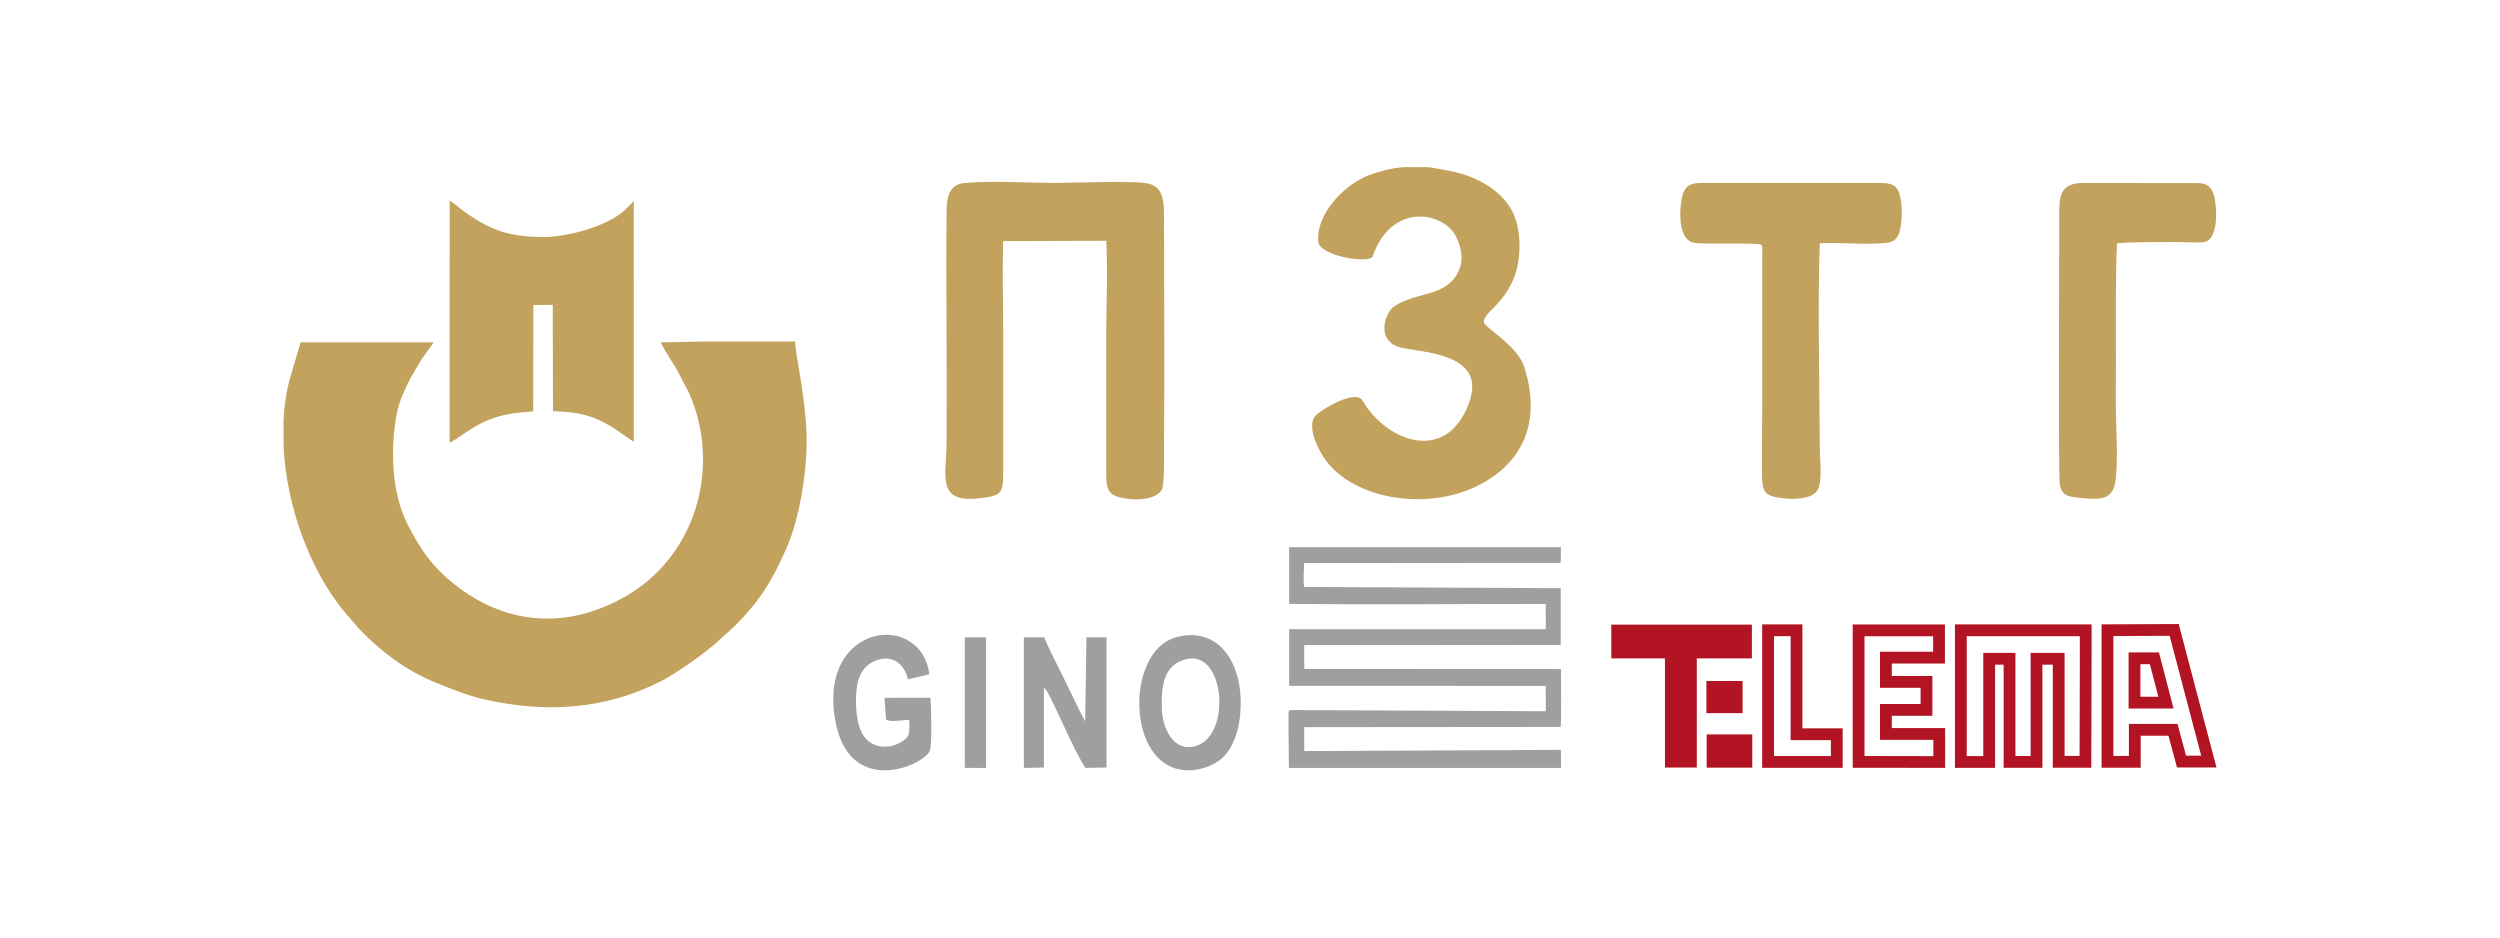 <?xml version="1.0" encoding="UTF-8"?> <svg xmlns="http://www.w3.org/2000/svg" xmlns:xlink="http://www.w3.org/1999/xlink" xml:space="preserve" width="280mm" height="105mm" version="1.1" style="shape-rendering:geometricPrecision; text-rendering:geometricPrecision; image-rendering:optimizeQuality; fill-rule:evenodd; clip-rule:evenodd" viewBox="0 0 28000 10500"> <defs> <style type="text/css"> .fil4 {fill:none} .fil0 {fill:#C3A25D} .fil1 {fill:#9E9F9E} .fil2 {fill:#B21423} .fil3 {fill:#B21423;fill-rule:nonzero} </style> </defs> <g id="Слой_x0020_1">  <g id="_3061119366416"> <path class="fil0" d="M11235.82 2700.68l1154.12 -3.88c18.1,345.13 1.6,670.32 -0.18,1012.31l-0.21 1558.69c-0.14,210 6.87,280.12 207.71,314.19 145.68,24.72 338.91,12.03 410.53,-88.42 38.52,-54.03 27.93,-389.06 28.84,-485.61 8.19,-867.42 0.47,-1731.25 0.14,-2597.79 -0.07,-175.85 -17.18,-308.12 -163.78,-351.16 -139.19,-40.87 -831.99,-10.79 -1028.34,-10.45 -327.14,0.57 -720.48,-27.3 -1038.92,0.74 -167.27,14.74 -202.4,145.48 -204.05,314.49 -8.41,859.39 6.4,1732.93 -0.1,2597.84 -2.84,377.21 -122.29,684.89 393.05,616.48 216.49,-28.73 239.81,-48.15 241.29,-282.48l0.02 -1558.68c-0.41,-345.88 -11.08,-690.29 -0.12,-1036.27z"></path> <path class="fil0" d="M15988.53 1872.1l-243.42 0c-66.41,0 -219.15,17.78 -414.09,90.71 -270.67,101.27 -595.16,433.82 -566.14,744.54 15.21,162.75 578.2,250.06 608.6,163.29 211.73,-604.14 775.49,-497.24 922.72,-240.81 60.03,104.55 102.95,258.68 46.55,391.17 -133,312.43 -456.75,233.4 -729.62,410.85 -91.41,59.44 -209.84,366.29 49.81,453.76 193.31,65.11 1000.23,41.56 792.23,620.85 -250.51,697.66 -928.33,440.8 -1194.75,-20.81 -75.07,-130.07 -471.14,102.22 -532.53,176.86 -97.39,118.42 47,395.85 121.66,495.43 324.13,432.32 1111.95,561.25 1675.14,294.5 476.94,-225.91 763.34,-669.03 545.16,-1346.76 -77.05,-239.32 -461.66,-450.79 -452.57,-501.91 22.02,-123.91 194.13,-168.35 328.53,-466.29 82.34,-182.54 99.72,-475.35 26.96,-687.58 -95.55,-278.72 -381.83,-447.86 -651.59,-517.13 -67.58,-17.34 -302.02,-60.67 -332.65,-60.67z"></path> <path class="fil0" d="M20381.38 2725.34c233.53,-14.03 520.86,20.27 743.62,-4.48 120.54,-13.4 150.12,-87.42 166.25,-206.55 14.5,-106.99 11.99,-248.53 -19.05,-346.23 -36.56,-115.11 -117.58,-119.29 -251.75,-119.5l-1892.68 0.02c-139.63,-0.06 -221.75,-5.01 -270.56,100.09 -40.84,87.94 -94.34,524.81 111.22,569.67 99.92,21.82 652.13,-2.66 743.79,18.27 38.36,8.75 23.37,58.7 24.5,156.03l0.12 1698.23c-1.26,245.79 -6.25,496.46 -2.14,742.22 2.26,135.43 19.12,206.95 143.94,232.86 107.83,22.36 240.85,31.37 349.06,4.34 111.66,-27.9 152.17,-83.31 160.71,-209.29 7.59,-112.09 -6.6,-253.85 -7.01,-371.56 -2.56,-714.41 -24.99,-1580.6 -0.02,-2264.12z"></path> <path class="fil0" d="M23710.67 2723.49c211.12,-13.09 427.73,-12.52 640.53,-13.06 88.72,-0.24 246.43,10.62 325.29,2.06 172.87,-18.78 154.27,-371.62 127.24,-494.86 -21.9,-99.85 -61.52,-158.25 -165.43,-166.83l-1326.56 -1.58c-259.95,10.02 -248.09,175.59 -248.05,416.66 0.08,317.55 -10.97,2862.03 5.82,2961.44 18.22,107.9 73.93,132.08 188.87,144.75 266.82,29.4 411.25,36.26 438.14,-208.29 22.36,-203.36 9.57,-445.1 3.67,-652.66 -6.28,-221.11 -2.15,-446.47 -1.67,-668 0.94,-434.36 -8.15,-887.78 12.15,-1319.63z"></path> <g> <path class="fil0" d="M5035.93 4958.12c45.98,-18.67 141.32,-88.87 188.67,-120.1 251.4,-165.8 428.23,-212 747.17,-229.84l1.47 -1191.35 217.6 -2.8 2.4 1191.28c315.29,9.54 476.96,53.99 722.52,217.53l182.91 126.49 -0.78 -2696.53 -85.48 86.61c-189.38,192.99 -668.22,321.04 -949.77,315.6 -357.13,-6.89 -550.89,-71.73 -823.16,-256.63 -38.31,-26.01 -63.68,-48.05 -100.11,-76.11 -20.9,-16.11 -79.6,-64.91 -102.67,-75.22l-0.77 2711.07z"></path> <path class="fil0" d="M7398.31 3833.99c51.37,97.09 107.24,187.36 168.26,279.6l154.21 293.66c365.78,847.6 58.52,1842.02 -730.96,2281.31 -111.11,61.82 -178.24,92.56 -293.93,135.66 -542.66,202.15 -1086.41,103.54 -1538.37,-228.46 -288.46,-211.9 -439.15,-418.15 -595.73,-729.59 -165.12,-328.43 -186.55,-762.75 -134.64,-1137.03 29.38,-211.78 88.16,-328.68 168.14,-489.95l121.1 -207.96c47.13,-69.23 95.66,-129.62 140.94,-197.24l-1489.86 0 -127.98 429.56c-35.08,140.81 -55.99,289.49 -63.96,442.49l0 290.5c33.16,669.47 289.09,1377.75 678.47,1851.62l169.1 196.51c245.84,255.41 522.86,464.36 853.77,599.52 172.56,70.48 354.92,144.78 543.42,187.79 686.02,156.53 1351.41,118.03 1981.2,-201.63 163.84,-83.16 498.86,-317.93 634.45,-444.09l191.84 -173.76c288.03,-288.98 418.99,-506.68 577.88,-866.28 146.33,-331.18 228.74,-831.69 228.74,-1215.41 0,-259.87 -49.03,-579.54 -91.44,-831.72 -13.14,-78.18 -36.52,-191.27 -36.52,-274.24l-987.14 0c-184.46,0 -337.03,9.14 -520.99,9.14z"></path> </g> <path class="fil1" d="M14438.48 6762.89l36.55 0.92c922.52,9.81 1907.7,0.17 2837.07,-0.13l0.68 283.49 -2874.37 0.03 0.07 634.42 2873.59 0.68 0.81 283.51 -2847.12 -13.4c-44.2,3.38 -32.15,6.8 -35.05,135.77l4.95 513.03 3047.72 -0.06 -0.62 -202.96 -2874.83 13.49 -1.03 -267.49 2873.2 -2.5c8.5,-92.06 2.79,-523.6 2.67,-648.52l-2874.68 -1.4 -1.21 -266.15 2873.22 -2.54 0.37 -635.38 -2872.71 -13.42c-14.25,-82.92 -2.34,-183.23 -0.9,-267.49l2872.79 -2.5 3.14 -175.81 -3044.38 0.02 0.07 634.39z"></path> <path class="fil1" d="M11692.07 7702.12l27.56 28.7c35.49,51.01 181.85,370.19 208.35,426.57 73.47,156.31 145.81,313.88 228.88,443.2l236.29 -4.36 0.03 -1457.32 -225.22 -0.81 -14.06 942.82c-5.61,-14.96 -43.71,-82.27 -57.5,-111.25l-173.51 -356.97c-74.51,-155.99 -162.87,-315.01 -228.26,-474.29l-227.58 -0.25 -0.03 1462.86 225.12 -4.79 -0.07 -894.11z"></path> <path class="fil1" d="M10183.84 8062.9c0.83,151.55 16.02,185.88 -97.78,251.77 -74,42.85 -174.37,65.37 -271.98,33.24 -165.65,-54.53 -217.48,-232.78 -225.62,-441.52 -8.68,-222.27 23.67,-409.8 185.04,-491.73 211.26,-107.27 359.8,23.1 394.76,192.89l237.42 -53.85c-1.09,-79.66 -41.2,-177.53 -77.11,-231.92 -288.88,-437.38 -1135.6,-201.11 -976.77,731.89 151.67,890.87 989,520.61 1059.81,359.22 30.61,-69.78 18.11,-498.17 9.3,-598.63l-514.58 0.85 17.2 241.11c31.87,23.95 79.41,19.7 122.44,16.67 46.02,-3.23 89.88,-8.65 137.87,-9.99z"></path> <path class="fil1" d="M13280.48 7384.01c438.13,-117.76 520.07,858.67 106.63,973.12 -243.48,67.39 -368.7,-199.25 -374.72,-421.96 -7.56,-279.63 30.57,-487.33 268.09,-551.16zm608.6 626.58c56.57,-572.47 -239.24,-1011.51 -724.64,-870.96 -537.8,155.73 -550.7,1341.12 30.41,1475.2 196.35,45.31 405.07,-37.1 505.07,-134.52 103.9,-101.23 169.77,-273.42 189.16,-469.72z"></path> <polygon class="fil1" points="10805.6,8600.4 11043.86,8600.59 11043.9,7138.1 10842.89,7137.91 10805.66,7139.05 10805.66,8569.51 "></polygon> <polygon class="fil2" points="18046.54,6995.78 19620.98,6995.78 19620.98,7374.12 19004.01,7374.12 19004.01,8596.42 18647.49,8596.42 18647.49,7374.12 18046.54,7374.12 "></polygon> <polygon class="fil2" points="19111.61,7627.02 19516.81,7627.02 19516.81,7987.21 19111.61,7987.21 "></polygon> <polygon class="fil2" points="19114.66,8225.34 19625.23,8225.34 19625.23,8597.85 19114.66,8597.85 "></polygon> <path class="fil3" d="M19802.51 6993.22l384.56 0 0 1164.12 450.98 0 0 442.4 -901.62 0.01 0 -1606.53 66.08 0zm252.41 132.16l-186.33 0 0 1342.21 637.3 -0.01 0 -178.08 -450.97 0 0 -1164.12z"></path> <path class="fil3" d="M20816.49 6993.85l966.76 0 0 437.88 -594.96 0 0 139.84 454.47 0 0 445.5 -454.47 0 0 137.07 597.06 0 0 446.38 -597.06 -1.14 0 0.25 -437.88 0 0 -1605.78 66.08 0zm305.72 132.16l-239.65 0 0 1341.47 239.65 0 0 0.15 530.98 1.01 0 -182.34 -597.06 0 0 -401.39 454.47 0 0 -181.19 -454.47 0 0 -404.15 594.96 0 0 -173.56 -528.88 0z"></path> <path class="fil3" d="M21961.33 6993.5l1464.73 0 0 384.85 -0.22 0 -3.33 1220.2 -431.21 0 0 -1154.12 -116.18 0 0 1154.77 -434.43 0 0 -1154.77 -95.92 0 0 1155.47 -449.52 0 0 -1606.4 66.08 0zm1332.57 132.15l-1266.49 0 0 1342.09 185.2 0 0 -1155.47 360.24 0 0 1154.77 170.11 0 0 -1154.77 380.49 0 0 1154.12 167.81 0 2.77 -1021.96 -0.13 -318.78z"></path> <path class="fil3" d="M23669.74 7123.88l0 1342.56 173.85 0 0 -358.66 544.43 0 95.43 355.37 169.86 0 -353.48 -1342.03 -630.09 2.76zm-132.16 1408.64l0 -1539.68 863.8 -3.78 423.09 1606.25 -442.19 0 -95.42 -355.37 -311.11 0 0 358.66 -438.17 0 0 -66.08zm655.92 -1175.92l150.31 578.92 -503.61 0 0 -628.48 340.42 0 12.88 49.56zm-20.08 446.76l-94.56 -364.16 -106.5 0 0 364.16 201.06 0z"></path> <polygon class="fil4" points="19003.99,7625.04 19072.32,7625.04 19072.32,7986.68 19003.99,7986.68 "></polygon> </g> </g> </svg> 